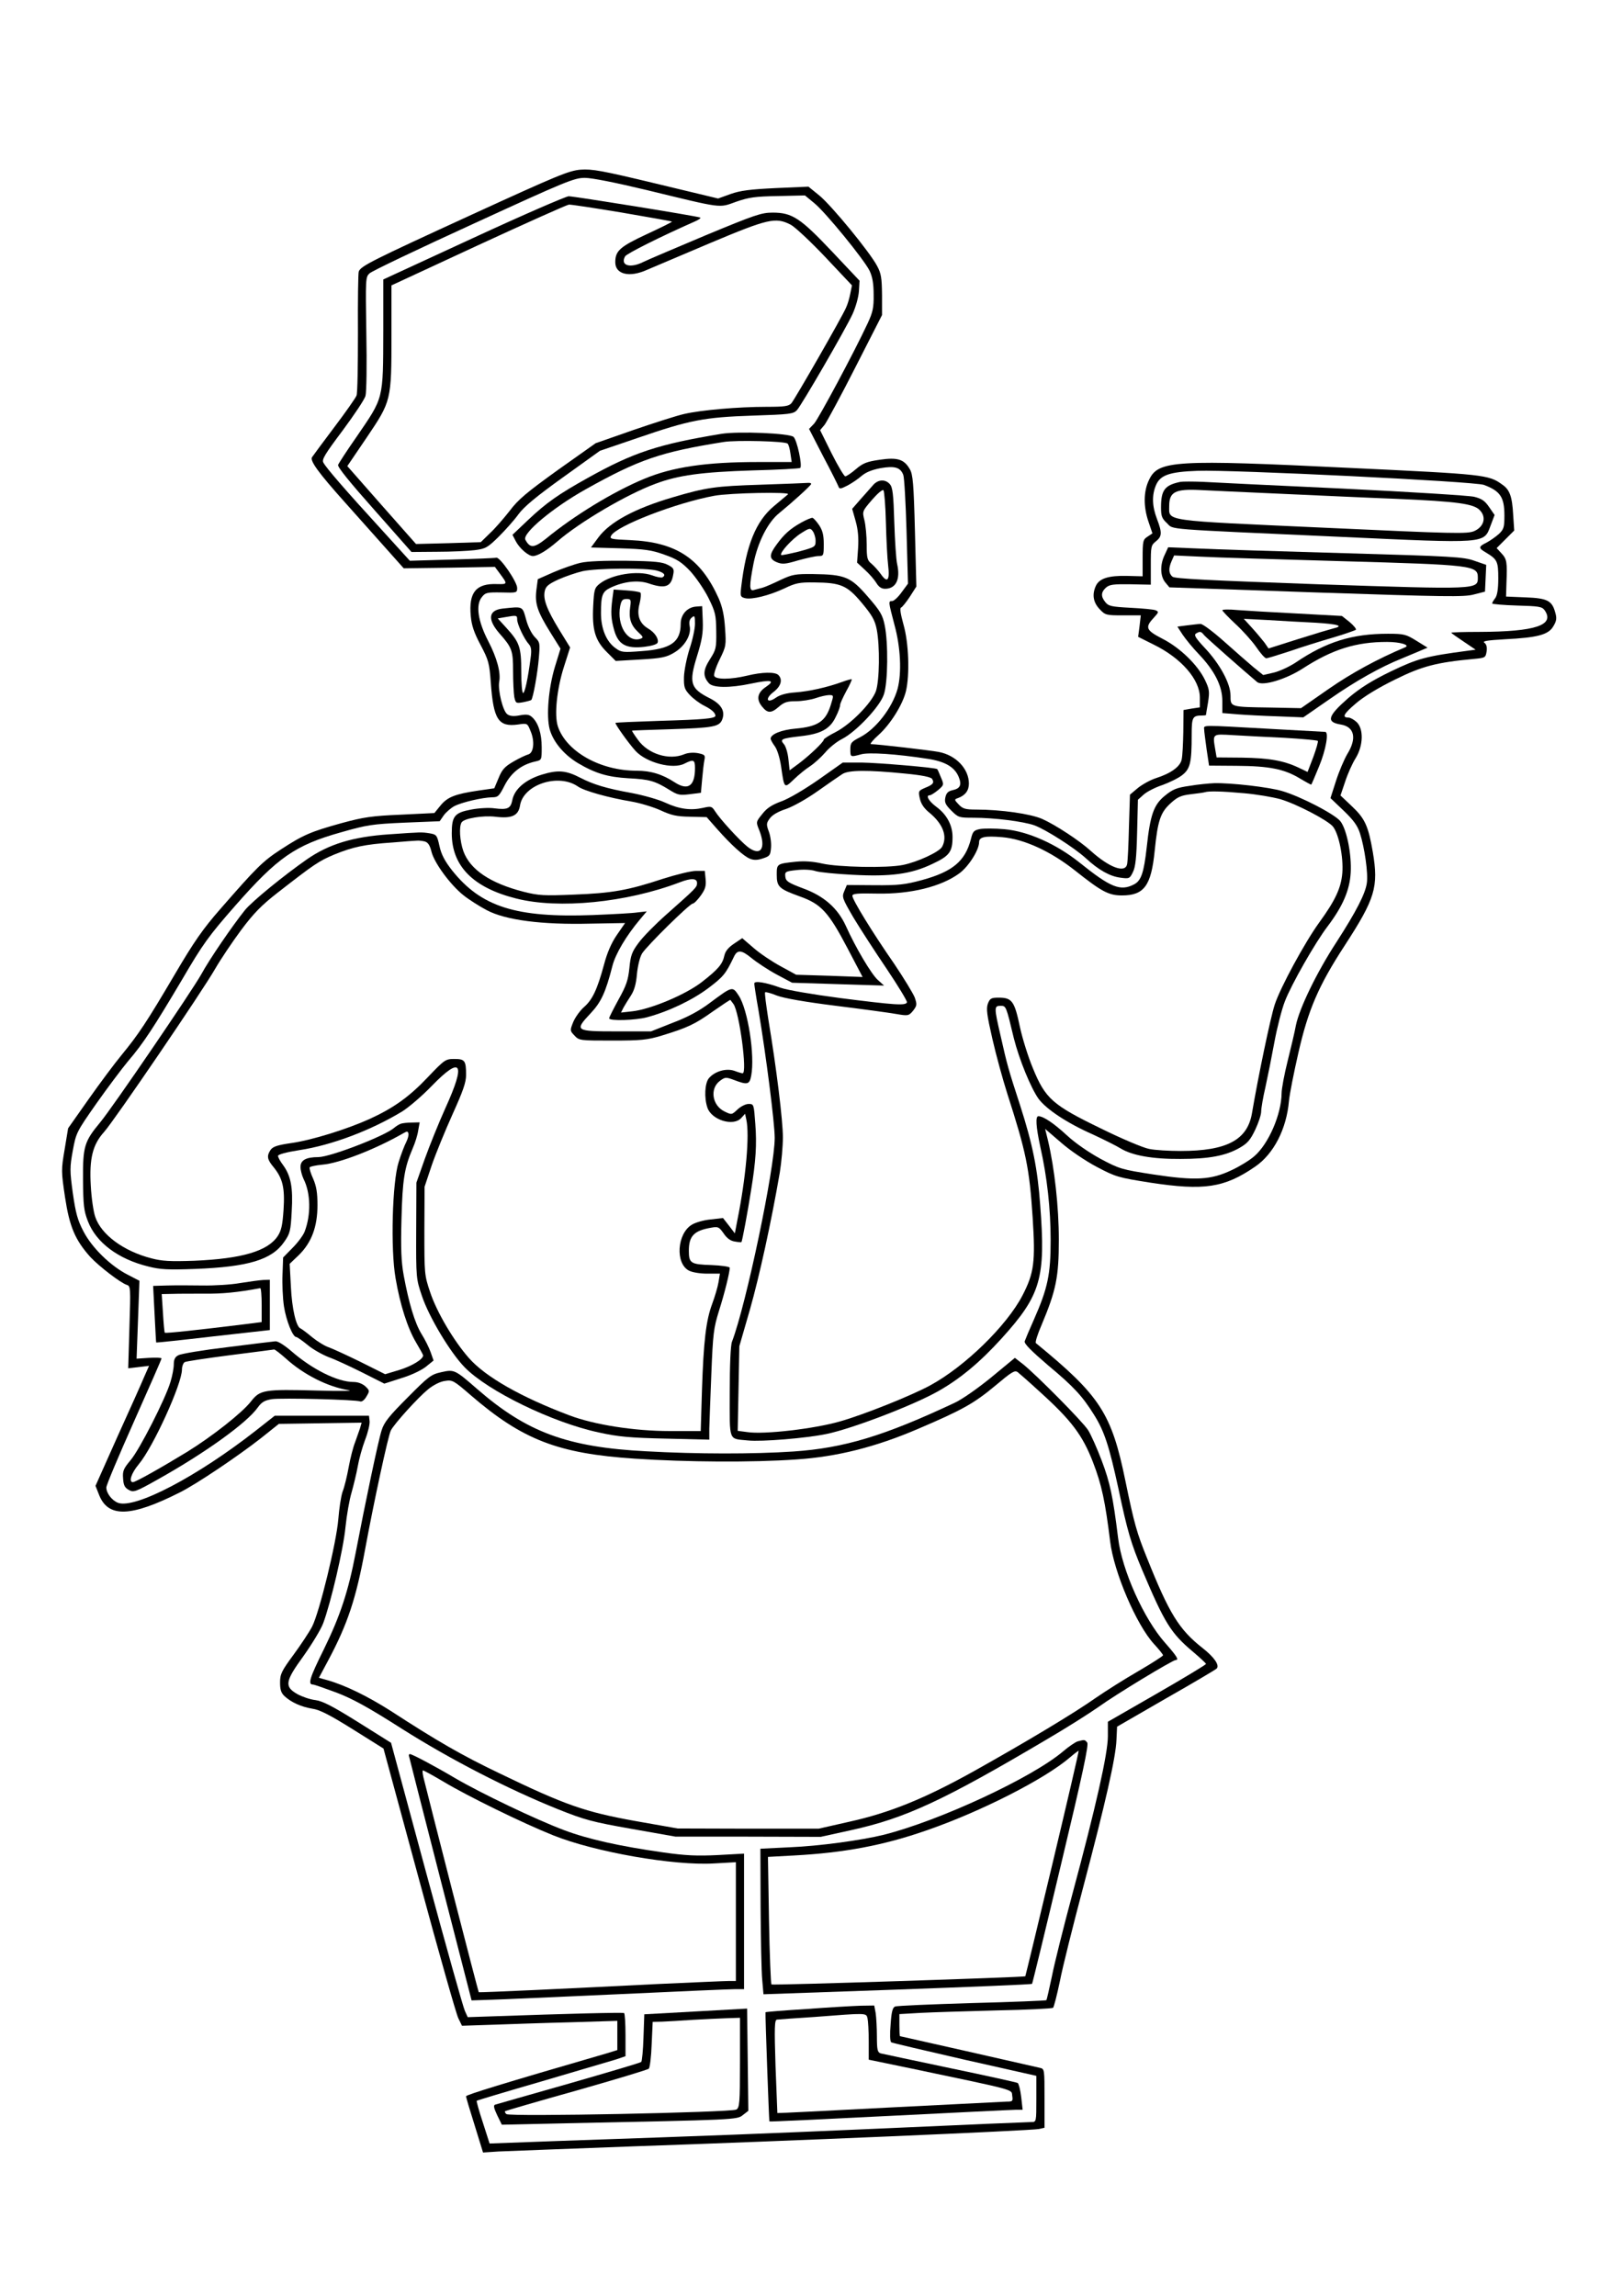 <?xml version="1.0" encoding="UTF-8" standalone="yes"?>
<svg version="1.0" xmlns="http://www.w3.org/2000/svg" width="210mm" height="297mm" viewBox="0 0 794 1123" preserveAspectRatio="xMidYMid meet">
  <g transform="translate(0,1123) scale(0.1,-0.1)" fill="#000000" stroke="none">
    <path d="M2840 10400 c-58 -5 -113 -28 -530 -219 -495 -227 -544 -252 -555
-279 -3 -9 -5 -145 -4 -302 0 -157 -2 -294 -7 -305 -4 -11 -53 -81 -109 -155
-56 -74 -105 -141 -109 -147 -10 -18 33 -77 161 -220 59 -66 149 -167 198
-222 l90 -101 223 3 223 4 23 -31 c40 -54 40 -54 -12 -53 -103 4 -140 -40
-129 -157 4 -45 16 -81 48 -141 39 -74 43 -88 50 -185 13 -180 37 -217 133
-204 46 7 46 6 61 -31 22 -50 16 -107 -10 -115 -11 -3 -44 -18 -73 -35 -43
-25 -56 -39 -73 -81 l-21 -50 -77 -11 c-116 -17 -152 -32 -186 -73 l-30 -37
-164 -8 c-142 -6 -182 -12 -289 -41 -152 -42 -189 -58 -298 -129 -89 -58 -118
-87 -296 -291 -85 -97 -129 -160 -223 -320 -139 -236 -178 -294 -260 -394 -34
-41 -107 -139 -162 -217 l-100 -142 -17 -103 c-17 -100 -17 -107 2 -235 22
-144 49 -208 124 -292 42 -45 147 -126 178 -136 19 -6 19 -14 13 -207 l-6
-201 51 6 51 6 -23 -52 c-12 -29 -71 -161 -131 -293 l-108 -242 17 -43 c44
-114 155 -111 398 12 81 41 279 174 393 263 l89 71 203 3 202 3 -8 -28 c-5
-15 -16 -46 -24 -68 -9 -22 -23 -76 -31 -120 -8 -44 -21 -99 -30 -121 -8 -23
-17 -84 -21 -135 -9 -113 -92 -454 -128 -525 -14 -27 -55 -89 -91 -138 -59
-80 -66 -95 -66 -136 0 -35 5 -51 22 -67 34 -31 82 -52 135 -61 37 -5 87 -31
199 -101 l150 -94 174 -641 c95 -352 182 -658 192 -678 l18 -37 152 5 c84 3
255 9 381 12 l227 7 0 -72 0 -71 -52 -16 c-510 -148 -688 -203 -688 -210 0 -6
19 -69 42 -142 l41 -133 76 5 c42 2 337 13 656 25 738 25 1952 77 1988 85 l27
6 0 144 c0 141 0 144 -22 149 -65 15 -683 155 -685 155 -2 0 -3 24 -3 54 l0
54 103 6 c56 3 224 8 372 12 149 3 273 9 277 13 4 4 19 62 33 129 13 68 65
275 114 460 109 412 160 636 163 722 l3 64 239 138 c132 75 243 141 248 146
16 16 -12 56 -68 100 -116 91 -164 169 -273 442 -49 121 -62 166 -105 375 -68
332 -123 417 -438 675 -5 3 8 44 28 90 71 169 84 234 84 416 0 161 -21 349
-53 485 l-14 57 78 -67 c43 -38 120 -90 175 -119 93 -49 104 -52 262 -77 263
-40 362 -25 512 78 91 62 154 184 166 322 3 33 24 139 46 235 48 211 99 329
226 524 150 231 167 287 138 459 -22 127 -38 163 -103 224 l-55 52 23 68 c12
37 35 89 51 114 38 62 40 144 5 177 -13 12 -31 22 -40 22 -33 0 -24 18 36 69
38 33 112 78 192 117 133 66 204 84 387 101 54 5 56 6 61 37 3 20 -1 35 -11
42 -11 8 12 12 99 17 161 8 214 22 238 63 16 26 18 40 10 67 -16 59 -38 71
-146 75 l-95 4 2 67 c4 102 2 116 -24 144 l-24 26 43 43 43 43 -5 75 c-5 92
-17 125 -54 150 -66 48 -86 50 -739 81 -862 42 -943 37 -988 -57 -28 -56 -29
-132 -3 -207 l19 -56 -24 -16 c-22 -14 -24 -21 -24 -105 l0 -89 -77 2 c-89 2
-135 -12 -152 -49 -19 -42 -13 -80 18 -113 28 -30 32 -31 116 -31 l86 0 -6
-52 -7 -53 76 -38 c135 -66 226 -171 226 -259 l0 -48 -40 -6 -40 -7 -1 -106
c-1 -58 -4 -119 -8 -136 -7 -35 -53 -68 -125 -91 -28 -9 -68 -31 -90 -49 l-38
-32 -5 -159 c-2 -87 -6 -169 -9 -181 -9 -46 -87 -17 -179 66 -54 49 -171 126
-236 155 -56 25 -202 46 -323 46 -54 0 -66 4 -86 25 -22 23 -22 25 -4 31 36
13 54 37 54 71 0 72 -63 139 -148 155 -43 8 -300 38 -331 38 -7 0 9 20 37 45
58 52 118 148 134 214 19 81 14 236 -12 326 -14 51 -19 80 -12 83 6 2 25 26
43 53 l32 50 -7 272 c-6 231 -10 277 -25 302 -28 49 -61 59 -148 46 -63 -9
-82 -17 -116 -46 -22 -19 -46 -35 -52 -35 -5 0 -36 51 -67 113 l-56 113 22 26
c11 15 80 142 151 282 l130 255 0 98 c-1 83 -4 105 -24 142 -35 67 -223 296
-283 345 l-53 43 -160 -7 c-125 -6 -173 -12 -221 -29 l-61 -22 -304 73 c-266
64 -312 72 -369 68z m321 -99 c379 -92 354 -89 440 -58 63 22 94 26 205 28
l132 3 46 -38 c56 -46 241 -273 270 -330 14 -30 20 -62 20 -117 1 -64 -4 -86
-29 -140 -66 -142 -240 -466 -262 -491 l-25 -26 69 -134 c39 -73 72 -140 75
-148 4 -13 11 -12 44 5 21 11 52 32 69 47 21 18 51 30 93 38 69 12 97 4 111
-33 5 -12 12 -137 16 -277 l7 -255 -31 -42 c-17 -24 -38 -43 -46 -43 -20 0
-19 -2 11 -117 30 -109 36 -235 15 -313 -26 -93 -106 -196 -183 -236 -43 -22
-48 -28 -48 -59 0 -39 0 -39 52 -25 38 11 173 2 328 -22 84 -13 130 -40 150
-88 16 -39 8 -57 -29 -65 -22 -5 -31 -13 -36 -35 -5 -24 -1 -35 29 -65 34 -34
38 -35 108 -35 102 0 244 -18 298 -37 55 -20 195 -109 252 -161 63 -58 117
-88 168 -95 44 -6 47 -5 62 26 13 25 18 70 21 193 l4 162 29 26 c16 14 57 35
91 46 33 12 77 33 96 48 40 31 47 61 47 197 0 87 4 95 51 95 10 0 19 1 19 3 0
1 4 28 10 61 8 53 7 64 -15 110 -35 73 -122 158 -209 202 -81 42 -86 55 -39
105 22 24 23 27 6 34 -10 4 -65 9 -123 12 -92 5 -107 8 -122 27 -23 28 -22 49
2 71 18 16 36 18 120 17 l100 -2 0 96 c0 91 1 97 25 116 30 24 31 42 5 110
-24 63 -25 116 -5 164 21 50 65 66 205 71 167 6 1356 -52 1400 -69 80 -30 100
-60 100 -150 0 -57 -3 -67 -27 -90 -16 -14 -43 -33 -60 -42 -41 -20 -41 -27
-3 -49 55 -33 60 -43 60 -126 0 -52 -5 -83 -15 -97 -8 -10 -15 -22 -15 -26 0
-3 54 -8 121 -10 106 -3 122 -5 135 -22 53 -74 -44 -106 -318 -107 -76 0 -138
-2 -138 -4 0 -2 27 -21 60 -43 l59 -40 -37 -5 c-205 -27 -246 -38 -377 -101
-95 -46 -150 -81 -207 -129 -103 -90 -112 -119 -39 -131 68 -11 80 -68 32
-145 -15 -26 -40 -84 -55 -131 l-27 -84 64 -61 c48 -46 68 -73 80 -110 23 -71
41 -198 34 -244 -7 -52 -51 -138 -149 -290 -96 -147 -181 -323 -198 -406 -6
-33 -25 -113 -41 -177 -16 -64 -29 -134 -29 -155 -1 -104 -64 -249 -134 -309
-23 -20 -72 -50 -111 -68 -101 -48 -177 -52 -382 -21 -155 24 -166 27 -258 76
-57 31 -124 77 -165 115 -65 60 -116 94 -140 94 -15 0 -12 -50 9 -148 34 -150
51 -307 51 -459 0 -167 -14 -234 -82 -388 -22 -49 -42 -97 -45 -106 -3 -12 31
-46 115 -118 126 -105 167 -150 224 -241 51 -81 74 -153 119 -359 45 -213 62
-270 117 -401 110 -260 140 -309 250 -401 34 -29 62 -55 62 -58 0 -4 -108 -69
-240 -145 l-240 -138 0 -71 c0 -85 -59 -346 -175 -777 -42 -157 -87 -336 -99
-398 -13 -62 -25 -114 -27 -116 -2 -2 -166 -9 -364 -14 -198 -6 -367 -13 -376
-17 -12 -4 -18 -26 -22 -88 -4 -46 -3 -83 3 -87 5 -3 167 -41 359 -85 l351
-79 0 -113 c0 -112 0 -113 -24 -113 -13 0 -327 -13 -697 -30 -637 -28 -849
-36 -1629 -63 l-325 -12 -33 103 c-19 57 -32 105 -30 106 2 2 145 45 318 95
173 51 336 99 363 107 l47 16 0 103 c0 57 -3 106 -7 108 -7 4 -278 -3 -646
-16 l-119 -4 -14 31 c-8 17 -93 319 -188 671 l-173 640 -161 101 c-125 78
-173 103 -209 108 -27 3 -66 17 -88 29 -65 37 -61 62 30 187 41 58 85 130 96
160 37 99 99 363 109 470 6 58 19 134 30 170 10 36 24 93 30 127 6 35 22 93
36 130 14 36 24 78 22 92 l-3 26 -230 0 -231 0 -89 -70 c-289 -227 -595 -387
-678 -356 -30 12 -57 47 -57 75 0 12 61 156 135 322 74 166 135 305 135 309 0
4 -27 5 -61 3 l-61 -4 7 190 7 191 -56 29 c-85 43 -177 133 -218 213 -29 55
-38 90 -52 187 -15 110 -15 126 0 208 16 87 18 91 116 231 55 78 125 171 155
207 74 86 127 168 264 399 101 173 130 213 259 360 208 237 294 297 519 360
126 36 152 40 310 47 l172 7 20 29 c11 15 35 36 52 45 37 19 137 42 184 43 30
0 35 6 62 59 32 62 82 101 149 116 32 7 32 7 32 70 0 67 -17 120 -47 147 -14
13 -27 15 -60 9 -30 -6 -48 -4 -61 5 -22 15 -47 118 -40 159 9 44 -11 117 -53
198 -51 98 -63 178 -32 216 18 23 26 24 97 23 74 -2 76 -2 76 22 0 30 -84 152
-102 148 -7 -2 -105 -6 -218 -9 l-205 -6 -140 154 c-175 191 -270 301 -283
326 -9 15 7 41 94 157 57 77 108 153 112 170 5 17 7 155 4 306 -4 268 -4 275
16 293 11 11 240 120 509 243 451 207 492 224 544 224 35 0 149 -23 300 -59z"/>
    <path d="M2315 10066 l-440 -203 0 -249 c-1 -343 3 -325 -131 -521 -47 -67
-87 -129 -90 -137 -4 -10 58 -86 177 -220 l182 -206 126 1 c69 0 152 4 184 8
53 7 62 12 117 66 32 32 76 81 96 109 27 37 87 87 218 181 l181 130 185 63
c253 87 324 101 562 109 183 6 199 8 217 27 24 27 234 389 272 470 16 36 29
82 31 112 l3 51 -134 142 c-155 164 -195 191 -291 191 -55 0 -87 -11 -328
-111 -147 -62 -284 -120 -304 -130 -65 -33 -115 -18 -90 27 7 13 170 95 342
171 19 8 31 17 25 19 -21 8 -617 104 -643 104 -15 -1 -225 -92 -467 -204z
m728 124 c133 -23 243 -42 244 -44 2 -2 -53 -29 -122 -61 -133 -62 -155 -82
-155 -138 0 -59 69 -76 155 -37 28 12 167 71 309 131 283 119 320 128 394 90
21 -11 97 -82 169 -158 l131 -139 -8 -39 c-4 -22 -13 -53 -21 -70 -19 -45
-250 -447 -267 -467 -13 -15 -33 -18 -121 -18 -141 0 -322 -16 -404 -35 -36
-8 -148 -44 -250 -79 l-183 -64 -185 -131 c-150 -108 -194 -144 -235 -199 -29
-37 -72 -87 -97 -110 l-45 -44 -158 -5 -159 -4 -168 190 -168 191 95 140 c120
178 121 180 121 499 l0 245 425 197 c234 108 433 197 443 198 10 1 127 -17
260 -39z"/>
    <path d="M3530 9108 c-310 -51 -431 -91 -655 -216 -142 -79 -202 -121 -290
-204 l-78 -74 16 -31 c18 -35 62 -73 84 -73 23 0 68 27 119 71 109 95 341 231
479 282 113 43 230 58 477 66 124 3 229 9 233 12 11 12 -16 137 -33 152 -21
18 -269 28 -352 15z m323 -48 c5 -4 11 -26 14 -49 l6 -41 -164 0 c-254 0 -418
-24 -557 -82 -150 -62 -344 -180 -481 -293 -58 -46 -78 -48 -101 -5 -16 31
135 157 296 247 261 146 367 182 674 231 62 10 301 4 313 -8z"/>
    <path d="M4272 8858 c-11 -13 -39 -44 -62 -70 l-41 -47 17 -60 c12 -43 15 -82
12 -132 l-5 -71 39 -36 c21 -19 46 -48 55 -63 12 -20 25 -29 43 -29 53 0 76
46 59 121 -5 21 -11 114 -14 206 -4 136 -8 170 -22 185 -22 25 -57 23 -81 -4z
m62 -183 c2 -83 7 -178 11 -211 9 -74 -4 -88 -36 -42 -13 18 -34 41 -46 51
-20 16 -23 27 -23 93 0 41 -5 95 -11 119 -11 44 -11 44 37 100 26 30 51 52 56
47 4 -4 10 -75 12 -157z"/>
    <path d="M5775 8873 c-77 -16 -95 -40 -95 -125 0 -42 4 -54 29 -77 35 -33 -35
-27 849 -67 717 -33 701 -34 734 54 l20 53 -27 39 c-21 31 -37 41 -73 50 -26
6 -315 24 -642 40 -327 15 -635 30 -685 33 -49 2 -99 2 -110 0z m485 -58 c179
-8 435 -20 570 -25 299 -13 381 -24 410 -56 33 -34 20 -81 -28 -102 -34 -14
-93 -13 -740 17 -790 36 -752 30 -752 106 0 69 30 84 150 78 36 -2 211 -10
390 -18z"/>
    <path d="M3720 8859 c-219 -7 -265 -13 -430 -62 -184 -54 -306 -120 -362 -195
l-37 -50 142 -4 c121 -4 153 -8 217 -31 62 -22 84 -36 127 -81 28 -31 68 -89
89 -131 34 -69 37 -83 38 -163 1 -82 -1 -90 -31 -137 -34 -53 -35 -83 -5 -117
20 -23 102 -24 206 -2 101 21 120 16 73 -16 -42 -28 -48 -61 -19 -96 26 -33
44 -34 80 -3 27 24 42 29 86 29 29 0 73 7 96 15 23 8 53 15 66 15 23 0 23 -1
9 -46 -25 -82 -62 -108 -173 -118 -69 -6 -121 -27 -122 -49 0 -5 9 -22 21 -38
12 -17 24 -57 30 -97 16 -111 15 -110 63 -64 22 21 58 51 79 64 21 14 54 44
74 67 19 23 56 53 82 66 69 35 186 159 205 218 20 58 22 253 4 339 -10 50 -22
70 -83 140 -83 96 -110 108 -267 110 -88 1 -102 -2 -160 -29 -35 -17 -74 -34
-88 -38 -14 -3 -33 -9 -42 -11 -23 -7 -23 19 -2 128 21 106 71 205 127 249 59
48 151 131 155 141 2 4 -5 7 -15 6 -10 -1 -115 -5 -233 -9z m135 -47 c-6 -5
-36 -30 -68 -57 -89 -74 -137 -192 -161 -397 -5 -44 -4 -48 19 -54 34 -8 118
13 193 48 54 26 73 30 145 29 130 -1 161 -14 233 -100 50 -60 64 -84 73 -129
16 -82 14 -251 -4 -303 -21 -58 -123 -162 -197 -200 -32 -16 -58 -33 -58 -37
0 -11 -68 -76 -121 -116 l-46 -34 -6 55 c-3 30 -13 63 -22 73 -21 24 -13 28
83 39 98 11 143 35 171 95 12 23 21 49 21 57 0 8 14 38 30 68 17 30 28 56 27
58 -2 2 -24 -4 -48 -13 -72 -26 -160 -46 -229 -51 -43 -3 -74 -12 -93 -25 -45
-32 -57 -7 -13 27 37 28 46 61 24 83 -16 16 -79 15 -153 -3 -79 -19 -154 -20
-161 -1 -3 8 9 45 27 81 31 63 32 69 26 153 -4 62 -13 103 -31 145 -88 196
-208 275 -433 285 -95 4 -102 6 -93 22 26 48 319 161 505 195 77 14 375 20
360 7z"/>
    <path d="M3920 8674 c-55 -31 -84 -57 -121 -108 -37 -50 -37 -70 1 -86 27 -11
41 -10 105 9 40 11 85 21 99 21 25 0 26 2 26 59 0 44 -6 66 -22 91 -13 19 -27
35 -33 37 -5 1 -30 -9 -55 -23z m70 -89 c0 -30 -2 -31 -82 -53 -45 -11 -84
-19 -86 -17 -10 10 53 79 96 106 42 27 46 27 58 11 7 -9 14 -31 14 -47z"/>
    <path d="M5698 8516 c-24 -49 -22 -105 3 -135 l20 -24 717 -25 c631 -21 724
-23 772 -10 l55 14 3 65 3 66 -58 20 c-53 19 -108 22 -633 37 -316 9 -640 19
-720 23 l-145 6 -17 -37z m867 -31 c640 -18 665 -21 665 -80 0 -59 2 -59 -781
-33 -532 19 -701 27 -713 37 -19 16 -20 41 -4 77 l12 27 131 -6 c71 -4 382
-13 690 -22z"/>
    <path d="M2840 8477 c-30 -7 -90 -28 -132 -46 l-77 -34 -7 -53 c-8 -66 4 -104
68 -207 l50 -80 -28 -91 c-31 -104 -42 -238 -25 -303 17 -61 68 -123 137 -165
86 -51 146 -69 249 -75 101 -5 129 -13 197 -55 43 -27 52 -29 102 -23 l55 7 6
67 c3 36 8 78 11 93 5 24 2 27 -32 34 -23 4 -50 2 -68 -6 -74 -30 -176 2 -225
71 -17 23 -30 43 -29 45 2 1 86 4 188 7 212 7 241 12 254 50 14 39 -6 73 -61
101 -96 48 -104 75 -63 207 25 80 30 114 28 172 l-3 72 -29 -2 c-44 -3 -76
-39 -76 -84 0 -90 -48 -124 -192 -134 -89 -7 -99 -6 -126 14 -46 32 -72 96
-72 172 0 88 7 105 46 124 65 31 135 39 188 21 79 -27 109 -17 119 41 6 29 3
35 -26 50 -26 14 -63 18 -202 20 -107 1 -190 -2 -225 -10z m373 -38 c36 -10
46 -22 28 -33 -5 -3 -28 1 -52 10 -70 25 -198 4 -255 -41 -25 -20 -28 -28 -32
-109 -6 -116 9 -168 66 -225 l44 -44 121 7 c104 6 127 11 164 33 52 30 86 87
77 130 -4 20 -1 33 10 42 14 12 16 9 16 -30 0 -24 -12 -80 -27 -124 -14 -45
-26 -105 -27 -137 -1 -50 3 -60 29 -88 17 -18 48 -41 70 -52 38 -19 54 -35 55
-49 0 -14 -62 -19 -270 -25 -118 -4 -217 -8 -219 -10 -4 -4 64 -100 98 -137
53 -58 184 -92 240 -62 44 22 51 19 51 -22 0 -88 -34 -112 -99 -70 -61 40
-118 57 -187 57 -178 0 -344 94 -385 217 -18 55 -5 183 30 292 l30 94 -53 86
c-61 100 -80 150 -71 190 5 23 18 34 68 57 34 15 87 33 117 40 69 15 312 17
363 3z"/>
    <path d="M2996 8302 c-9 -68 -7 -99 9 -156 20 -69 58 -90 147 -80 34 4 62 12
65 20 7 19 -14 51 -47 70 -43 26 -56 66 -41 122 6 25 8 49 4 53 -4 4 -36 9
-69 11 l-62 4 -6 -44z m87 -41 c-8 -55 3 -89 38 -122 27 -25 28 -28 11 -34
-63 -19 -115 67 -98 160 6 28 11 35 31 35 21 0 23 -3 18 -39z"/>
    <path d="M2458 8253 c-69 -8 -74 -53 -15 -121 62 -70 67 -84 67 -185 0 -52 3
-109 6 -127 7 -30 8 -31 43 -25 20 4 38 9 40 11 9 9 31 132 37 205 6 72 6 77
-19 102 -15 15 -34 51 -43 86 -19 67 -13 65 -116 54z m72 -53 c0 -23 34 -96
58 -122 11 -13 13 -30 8 -65 -14 -108 -29 -173 -37 -173 -5 0 -9 47 -9 105 0
120 -8 143 -74 215 l-41 45 35 6 c57 10 60 10 60 -11z"/>
    <path d="M5980 8245 c0 -4 29 -34 63 -66 35 -32 81 -83 102 -113 21 -31 43
-56 50 -56 6 0 58 16 116 35 57 20 151 49 209 66 58 17 108 35 113 38 4 4 -10
21 -30 38 l-38 30 -220 12 c-121 6 -253 14 -292 17 -40 4 -73 3 -73 -1z m455
-61 c114 -7 141 -16 88 -28 -16 -4 -93 -27 -172 -52 l-145 -46 -20 29 c-12 15
-39 48 -61 72 l-40 44 118 -6 c64 -4 169 -10 232 -13z"/>
    <path d="M5807 8171 l-47 -6 26 -40 c15 -22 50 -65 79 -95 78 -82 115 -156
115 -229 l0 -59 73 -6 c39 -3 129 -8 198 -10 l125 -5 130 90 c123 86 249 157
352 198 26 11 65 27 86 36 l40 17 -55 34 c-50 31 -60 34 -139 34 -174 0 -301
-39 -450 -140 -30 -20 -79 -43 -108 -50 l-52 -12 -46 37 c-24 20 -89 77 -144
126 -55 49 -107 88 -117 87 -10 0 -39 -4 -66 -7z m84 -48 c11 -13 190 -171
259 -229 26 -22 142 13 225 67 144 93 259 129 411 129 63 0 114 -15 89 -26
-136 -57 -264 -127 -375 -204 l-135 -94 -150 3 c-198 3 -195 2 -195 59 0 59
-53 156 -128 235 -43 46 -52 61 -41 68 20 12 25 11 40 -8z"/>
    <path d="M5891 7663 c0 -10 6 -54 12 -98 l12 -80 135 -1 c160 -1 233 -16 308
-61 30 -18 56 -32 57 -31 2 2 19 42 39 91 33 80 48 167 29 167 -5 0 -127 7
-273 15 -339 19 -320 19 -319 -2z m392 -42 c87 -5 161 -12 164 -15 3 -3 -7
-38 -22 -79 l-28 -73 -46 22 c-73 34 -144 46 -276 48 l-123 1 -6 35 c-14 83
-17 80 87 74 50 -3 163 -9 250 -13z"/>
    <path d="M4004 7416 c-69 -48 -145 -93 -182 -106 -46 -17 -71 -33 -93 -62 -31
-38 -31 -39 -15 -78 36 -91 7 -132 -57 -82 -40 32 -136 137 -159 174 -16 25
-20 25 -60 16 -59 -13 -115 -6 -184 26 -32 15 -106 36 -164 47 -123 22 -188
42 -250 74 -71 37 -110 40 -189 16 -81 -25 -135 -71 -145 -126 -8 -40 -24 -47
-87 -39 -26 4 -78 1 -114 -6 -81 -15 -95 -32 -95 -116 0 -160 104 -266 315
-319 208 -53 540 -20 800 79 57 22 85 20 85 -3 0 -21 -3 -24 -152 -156 -53
-47 -113 -108 -134 -137 -33 -44 -39 -62 -45 -123 -6 -59 -15 -86 -53 -154
-25 -46 -46 -87 -46 -92 0 -14 129 -10 185 5 108 29 224 85 302 144 73 55 84
70 123 151 17 37 37 35 86 -5 27 -22 83 -59 124 -81 l75 -40 225 -7 225 -7
-31 28 c-31 28 -108 157 -156 264 -40 87 -107 146 -208 183 -74 28 -85 35 -88
57 -3 25 0 27 55 33 34 4 73 2 93 -5 19 -6 100 -14 180 -18 187 -10 287 3 391
53 84 39 99 59 99 132 0 58 -29 111 -80 148 -37 28 -53 56 -31 56 5 0 23 11
40 25 29 25 30 26 14 63 -8 20 -16 38 -18 40 -7 7 -288 31 -371 32 l-91 0
-119 -84z m424 30 c84 -8 126 -17 132 -26 12 -19 5 -28 -35 -44 -32 -14 -33
-16 -25 -52 6 -27 21 -49 50 -72 64 -54 86 -114 59 -164 -13 -25 -121 -75
-192 -89 -77 -16 -316 -11 -395 7 -44 10 -86 13 -127 9 -95 -10 -95 -10 -95
-64 0 -59 11 -69 113 -106 104 -37 140 -76 233 -253 l74 -141 -163 6 -162 5
-75 41 c-41 22 -101 62 -132 89 l-57 49 -40 -27 c-27 -18 -42 -36 -47 -57 -9
-43 -30 -68 -111 -131 -80 -62 -253 -134 -341 -143 l-54 -6 12 24 c7 13 24 40
37 60 16 25 25 56 29 105 4 39 14 82 25 100 22 36 233 244 248 244 6 0 23 17
39 39 22 31 27 46 24 80 l-4 41 -43 0 c-24 0 -97 -18 -163 -39 -169 -56 -249
-70 -434 -77 -146 -6 -172 -5 -247 14 -163 42 -261 108 -294 198 -18 51 -22
120 -9 141 12 20 103 35 165 28 81 -10 113 5 121 55 16 102 187 159 283 93 31
-22 150 -55 263 -74 41 -7 104 -26 140 -42 54 -25 79 -31 146 -32 l81 -2 52
-59 c69 -78 130 -133 161 -145 18 -7 36 -7 62 2 34 11 37 15 40 53 2 23 -3 58
-11 79 -13 35 -12 41 6 65 12 16 41 33 79 45 34 12 99 48 154 87 52 37 106 74
120 83 30 21 127 21 308 3z"/>
    <path d="M5820 7386 c-64 -9 -83 -17 -122 -49 -54 -44 -71 -94 -88 -252 -14
-124 -27 -163 -62 -181 -67 -35 -115 -15 -267 107 -114 91 -253 153 -368 163
-45 4 -97 4 -117 1 -32 -6 -37 -12 -46 -49 -28 -109 -90 -160 -240 -201 -81
-22 -115 -26 -231 -25 l-136 1 -13 -31 c-12 -28 -9 -35 45 -128 32 -53 105
-166 162 -250 57 -85 102 -159 100 -165 -6 -17 -60 -13 -327 21 -137 18 -258
39 -290 50 -75 27 -130 36 -130 21 0 -6 9 -66 21 -133 36 -214 79 -549 79
-622 0 -149 -139 -813 -209 -997 -7 -17 -11 -116 -11 -247 0 -247 -8 -226 89
-236 66 -7 287 11 386 32 125 26 423 140 545 209 108 61 206 143 311 259 192
212 215 295 188 650 -13 180 -37 298 -98 488 -59 181 -64 200 -96 342 -32 138
-32 146 0 146 27 0 27 0 65 -159 26 -103 83 -243 121 -296 38 -51 140 -119
265 -174 54 -25 116 -56 137 -69 56 -34 155 -52 292 -51 139 0 220 15 289 54
40 23 53 39 77 89 16 34 29 73 29 89 0 15 9 69 21 120 11 50 31 150 44 221 13
70 36 160 51 198 31 81 148 287 210 368 73 97 107 175 112 261 5 87 -18 207
-49 250 -24 34 -197 124 -288 150 -66 19 -246 40 -331 38 -25 -1 -79 -6 -120
-13z m265 -36 c61 -5 141 -19 178 -29 79 -23 232 -103 258 -134 29 -36 52
-150 46 -227 -6 -74 -35 -135 -112 -241 -70 -96 -192 -320 -219 -404 -21 -65
-80 -348 -111 -530 -22 -131 -123 -185 -349 -185 -57 0 -126 4 -154 10 -28 5
-135 50 -238 101 -235 114 -270 145 -331 294 -23 55 -51 145 -63 200 -27 129
-39 145 -105 145 -36 0 -42 -4 -52 -29 -9 -25 -5 -55 22 -173 18 -79 51 -199
73 -268 92 -286 108 -362 124 -606 14 -217 7 -271 -50 -381 -77 -148 -282
-348 -452 -440 -90 -49 -324 -143 -441 -176 -125 -36 -372 -65 -454 -52 l-46
6 4 207 4 207 52 180 c46 162 104 426 146 670 8 50 15 127 15 172 0 81 -31
336 -71 576 -11 71 -19 130 -16 133 2 3 29 -4 58 -16 35 -13 137 -31 289 -50
129 -16 262 -34 295 -40 58 -10 61 -9 82 16 19 25 20 30 8 65 -8 20 -53 94
-100 164 -107 154 -205 314 -205 333 0 11 25 13 123 11 162 -3 311 34 399 98
46 33 98 115 98 154 0 25 29 31 112 24 108 -9 238 -69 357 -163 130 -103 164
-122 230 -122 108 0 143 47 160 218 15 148 28 187 77 232 35 32 51 39 100 45
33 4 64 8 69 10 19 6 80 5 190 -5z"/>
    <path d="M1905 7149 c-179 -12 -296 -48 -403 -122 -116 -81 -269 -206 -304
-249 -61 -76 -174 -241 -213 -313 -43 -78 -437 -656 -495 -725 -78 -94 -85
-118 -84 -280 1 -126 4 -153 24 -204 40 -104 148 -185 295 -221 58 -15 97 -17
230 -12 260 10 375 45 435 132 29 41 32 54 37 150 7 116 -4 174 -43 227 -13
17 -24 37 -24 44 0 7 40 18 104 28 159 24 351 97 503 189 32 20 98 76 146 126
145 149 167 113 66 -109 -33 -73 -78 -185 -101 -249 l-41 -116 -1 -235 c-1
-232 0 -236 28 -319 34 -102 138 -276 209 -349 114 -117 431 -271 657 -319 95
-21 152 -26 328 -30 l212 -5 0 54 c1 29 5 150 10 268 8 198 11 223 38 310 27
85 52 186 52 209 0 5 -41 11 -90 13 -101 3 -110 9 -110 70 0 72 25 99 111 113
32 6 37 3 59 -28 16 -24 34 -37 55 -40 16 -3 31 -4 32 -3 4 3 31 149 47 251
24 146 29 228 21 329 -7 95 -7 96 -33 96 -14 0 -38 -12 -54 -27 -28 -26 -28
-27 -63 -10 -61 29 -74 112 -23 150 26 19 29 19 70 4 65 -25 75 -22 83 21 19
99 -16 324 -61 392 -31 47 -30 47 -143 -37 -49 -37 -108 -69 -180 -96 l-106
-42 -170 0 c-201 0 -206 3 -126 88 52 55 74 103 107 232 15 59 67 147 136 229
l32 38 -45 -5 c-24 -4 -123 -9 -219 -13 -376 -14 -546 40 -688 218 -36 46 -53
78 -62 119 -12 54 -14 57 -49 63 -40 6 -38 6 -196 -5z m173 -35 c16 -5 25 -18
33 -51 14 -55 93 -162 156 -212 26 -21 78 -54 114 -73 92 -49 270 -72 508 -66
l169 3 -40 -58 c-27 -39 -48 -88 -63 -145 -33 -122 -57 -173 -99 -209 -20 -18
-43 -51 -52 -73 -16 -40 -16 -42 6 -65 23 -25 27 -25 185 -25 141 0 171 3 241
24 128 39 164 56 252 119 46 32 84 57 85 56 2 -2 8 -11 15 -20 29 -39 69 -339
45 -339 -4 0 -22 5 -40 12 -40 14 -96 -2 -125 -36 -20 -24 -24 -96 -7 -145 21
-60 127 -92 165 -50 l19 21 6 -28 c17 -76 -2 -286 -44 -494 l-12 -63 -29 38
-29 37 -61 -7 c-33 -3 -75 -15 -92 -26 -72 -44 -81 -189 -14 -224 17 -9 55
-15 90 -15 l62 0 -7 -42 c-4 -24 -18 -71 -31 -106 -30 -81 -42 -180 -50 -424
l-6 -198 -152 0 c-173 0 -370 31 -491 77 -236 89 -410 188 -491 280 -75 85
-158 226 -190 323 -28 83 -28 90 -28 300 l1 215 35 105 c20 58 66 170 102 250
51 113 66 155 66 192 0 70 -6 78 -57 78 -44 0 -48 -3 -131 -90 -91 -96 -167
-150 -285 -204 -111 -50 -282 -103 -380 -117 -69 -10 -91 -17 -103 -33 -20
-30 -18 -47 15 -86 44 -55 55 -100 48 -208 -5 -75 -11 -102 -29 -129 -49 -73
-175 -110 -408 -120 -118 -4 -157 -2 -210 12 -136 35 -245 116 -274 202 -9 25
-19 94 -22 152 -8 134 9 202 65 264 48 53 480 687 544 799 26 45 83 130 126
188 62 83 100 122 181 185 176 137 199 153 275 185 91 37 149 50 285 59 58 5
112 9 120 9 8 1 25 -1 38 -4z"/>
    <path d="M1960 5733 c-8 -3 -23 -12 -32 -20 -46 -40 -311 -142 -370 -143 -61
0 -88 -15 -88 -48 0 -16 7 -42 15 -59 35 -69 37 -175 5 -258 -6 -16 -32 -52
-58 -78 l-47 -48 -3 -83 c-2 -46 1 -116 7 -156 11 -70 43 -150 60 -150 5 0 30
-18 56 -39 26 -22 73 -48 104 -60 31 -11 104 -45 164 -75 l107 -54 84 27 c47
14 99 39 120 56 l37 30 -14 40 c-8 23 -28 63 -45 90 -33 54 -62 151 -87 286
-12 66 -15 129 -11 275 5 194 14 251 55 347 12 27 24 66 27 88 l7 39 -39 -1
c-22 0 -46 -3 -54 -6z m27 -90 c-8 -15 -25 -59 -37 -98 -31 -96 -40 -425 -15
-567 22 -130 59 -245 100 -314 19 -32 35 -61 35 -64 0 -19 -55 -52 -116 -71
l-70 -21 -120 60 c-65 32 -135 64 -154 71 -20 6 -57 29 -83 50 -26 22 -52 41
-57 43 -21 7 -42 96 -47 204 l-6 112 45 43 c62 61 91 138 91 244 0 60 -5 92
-21 129 -12 26 -20 52 -17 56 2 4 30 10 62 13 84 7 258 75 393 152 21 12 25
13 28 0 2 -7 -3 -26 -11 -42z"/>
    <path d="M1175 4954 c-44 -8 -127 -13 -185 -12 -58 1 -135 1 -173 0 l-68 -2 7
-137 c4 -76 7 -139 8 -140 1 -1 126 12 279 30 l277 31 0 123 0 123 -32 -1
c-18 -1 -69 -8 -113 -15z m105 -108 l0 -83 -87 -11 c-219 -27 -384 -45 -387
-41 -2 2 -6 46 -9 97 l-6 92 52 1 c29 1 99 1 157 1 85 -1 162 6 273 27 4 0 7
-37 7 -83z"/>
    <path d="M1110 4640 c-118 -14 -225 -32 -237 -39 -17 -8 -23 -21 -23 -45 0
-18 -7 -56 -16 -85 -24 -82 -151 -331 -195 -383 -35 -42 -40 -53 -37 -90 2
-33 8 -45 28 -56 23 -13 33 -10 143 52 232 130 433 275 487 350 20 28 34 36
70 42 47 7 408 -2 432 -11 8 -3 21 7 30 23 17 28 17 30 -5 51 -15 13 -36 21
-58 21 -78 0 -202 62 -304 151 -34 29 -65 49 -78 48 -12 -1 -119 -14 -237 -29z
m287 -54 c89 -81 208 -140 308 -156 28 -4 -40 -5 -150 -2 -265 7 -283 4 -328
-54 -43 -55 -189 -170 -312 -246 -128 -78 -252 -148 -265 -148 -22 0 -8 44 29
88 71 85 211 393 211 463 0 15 6 31 13 36 6 4 106 19 222 34 116 15 213 27
216 28 4 0 29 -19 56 -43z"/>
    <path d="M4850 4493 c-65 -53 -143 -108 -180 -125 -345 -162 -540 -221 -788
-238 -195 -13 -471 -13 -721 1 -386 20 -583 93 -826 304 -110 96 -113 97 -176
83 -50 -11 -62 -20 -165 -124 -90 -90 -115 -121 -127 -160 -16 -48 -81 -359
-127 -599 -36 -188 -75 -308 -156 -473 -70 -141 -79 -172 -53 -172 6 0 57 -18
114 -39 79 -30 156 -72 322 -178 237 -150 519 -295 763 -393 130 -52 167 -62
360 -96 l215 -38 355 0 355 -1 150 33 c264 58 450 144 960 446 94 55 206 126
250 157 83 60 362 229 377 229 17 0 6 18 -52 84 -104 117 -211 355 -230 513
-25 204 -40 272 -80 378 -23 61 -53 128 -67 150 -28 43 -252 269 -318 322
l-40 31 -115 -95z m237 -71 c154 -139 209 -212 260 -344 43 -111 60 -193 84
-387 18 -151 129 -410 215 -503 24 -26 44 -51 44 -55 -1 -4 -55 -39 -122 -78
-66 -38 -159 -97 -207 -130 -106 -75 -345 -218 -597 -359 -239 -133 -410 -203
-609 -247 l-150 -34 -345 0 -345 1 -210 37 c-243 44 -339 77 -660 232 -186 89
-304 157 -535 307 -112 71 -220 124 -307 149 l-43 12 46 86 c95 178 136 303
180 542 41 223 113 558 126 582 17 33 133 161 182 201 26 21 59 38 82 41 37 6
43 3 126 -69 254 -219 427 -286 803 -311 255 -17 575 -19 790 -4 200 13 390
61 597 150 216 92 274 125 376 210 81 68 96 78 111 67 9 -7 58 -50 108 -96z"/>
    <path d="M5272 2712 c-12 -4 -43 -25 -70 -48 -151 -129 -605 -340 -879 -409
-110 -27 -314 -55 -460 -61 l-143 -7 1 -286 c1 -157 4 -317 8 -356 l6 -70 655
23 c360 13 657 25 659 28 2 2 66 265 142 585 106 443 136 585 128 595 -12 15
-13 15 -47 6z m-123 -598 c-72 -302 -132 -550 -133 -551 -5 -5 -1237 -45
-1242 -40 -3 3 -9 145 -12 315 l-5 309 129 7 c242 13 436 49 645 122 267 92
581 252 704 358 22 19 41 33 42 32 2 -1 -56 -250 -128 -552z"/>
    <path d="M2000 2643 c1 -5 70 -276 154 -603 l153 -595 89 3 c49 1 329 14 623
27 294 14 554 25 578 25 l43 0 0 331 0 332 -127 -7 c-102 -5 -157 -3 -269 13
-212 30 -369 65 -485 109 -136 51 -406 180 -534 255 -98 58 -209 117 -220 117
-3 0 -5 -3 -5 -7z m171 -129 c115 -69 384 -201 534 -261 203 -82 592 -150 788
-138 l107 6 0 -290 0 -291 -32 0 c-18 0 -177 -7 -353 -15 -176 -9 -444 -22
-595 -29 -151 -7 -276 -12 -278 -11 -1 1 -59 222 -128 491 -69 269 -131 513
-138 542 -8 28 -11 52 -7 52 4 0 50 -25 102 -56z"/>
    <path d="M3946 1403 c-110 -7 -200 -14 -201 -16 -2 -3 17 -532 19 -534 1 -2
265 11 587 27 321 16 599 30 618 30 l34 0 -7 62 c-4 35 -12 65 -17 69 -5 3
-154 36 -332 73 -177 37 -330 70 -339 72 -15 5 -18 18 -18 82 0 42 -3 94 -6
115 l-7 37 -66 -1 c-36 -1 -156 -8 -265 -16z m298 -45 c3 -13 6 -63 6 -113 l0
-90 208 -43 c519 -109 490 -101 494 -133 4 -27 2 -29 -26 -29 -17 -1 -276 -14
-576 -29 -300 -16 -546 -28 -547 -27 0 0 -4 103 -9 229 -6 190 -5 227 7 228 8
1 91 7 184 13 258 20 252 20 259 -6z"/>
    <path d="M3404 1391 l-252 -14 -4 -113 c-2 -63 -7 -116 -11 -120 -3 -4 -163
-51 -354 -106 -191 -54 -354 -101 -361 -103 -9 -3 -6 -17 10 -51 l23 -47 315
7 c829 17 836 17 864 40 l27 21 -3 250 -3 250 -251 -14z m216 -251 c0 -199 -2
-220 -18 -229 -27 -14 -1111 -36 -1125 -22 -6 6 -9 12 -6 14 2 2 159 48 349
101 190 54 349 102 354 107 5 5 12 58 14 119 l5 110 46 1 c25 1 93 5 151 9 58
3 133 7 168 8 l62 2 0 -220z"/>
  </g>
</svg>